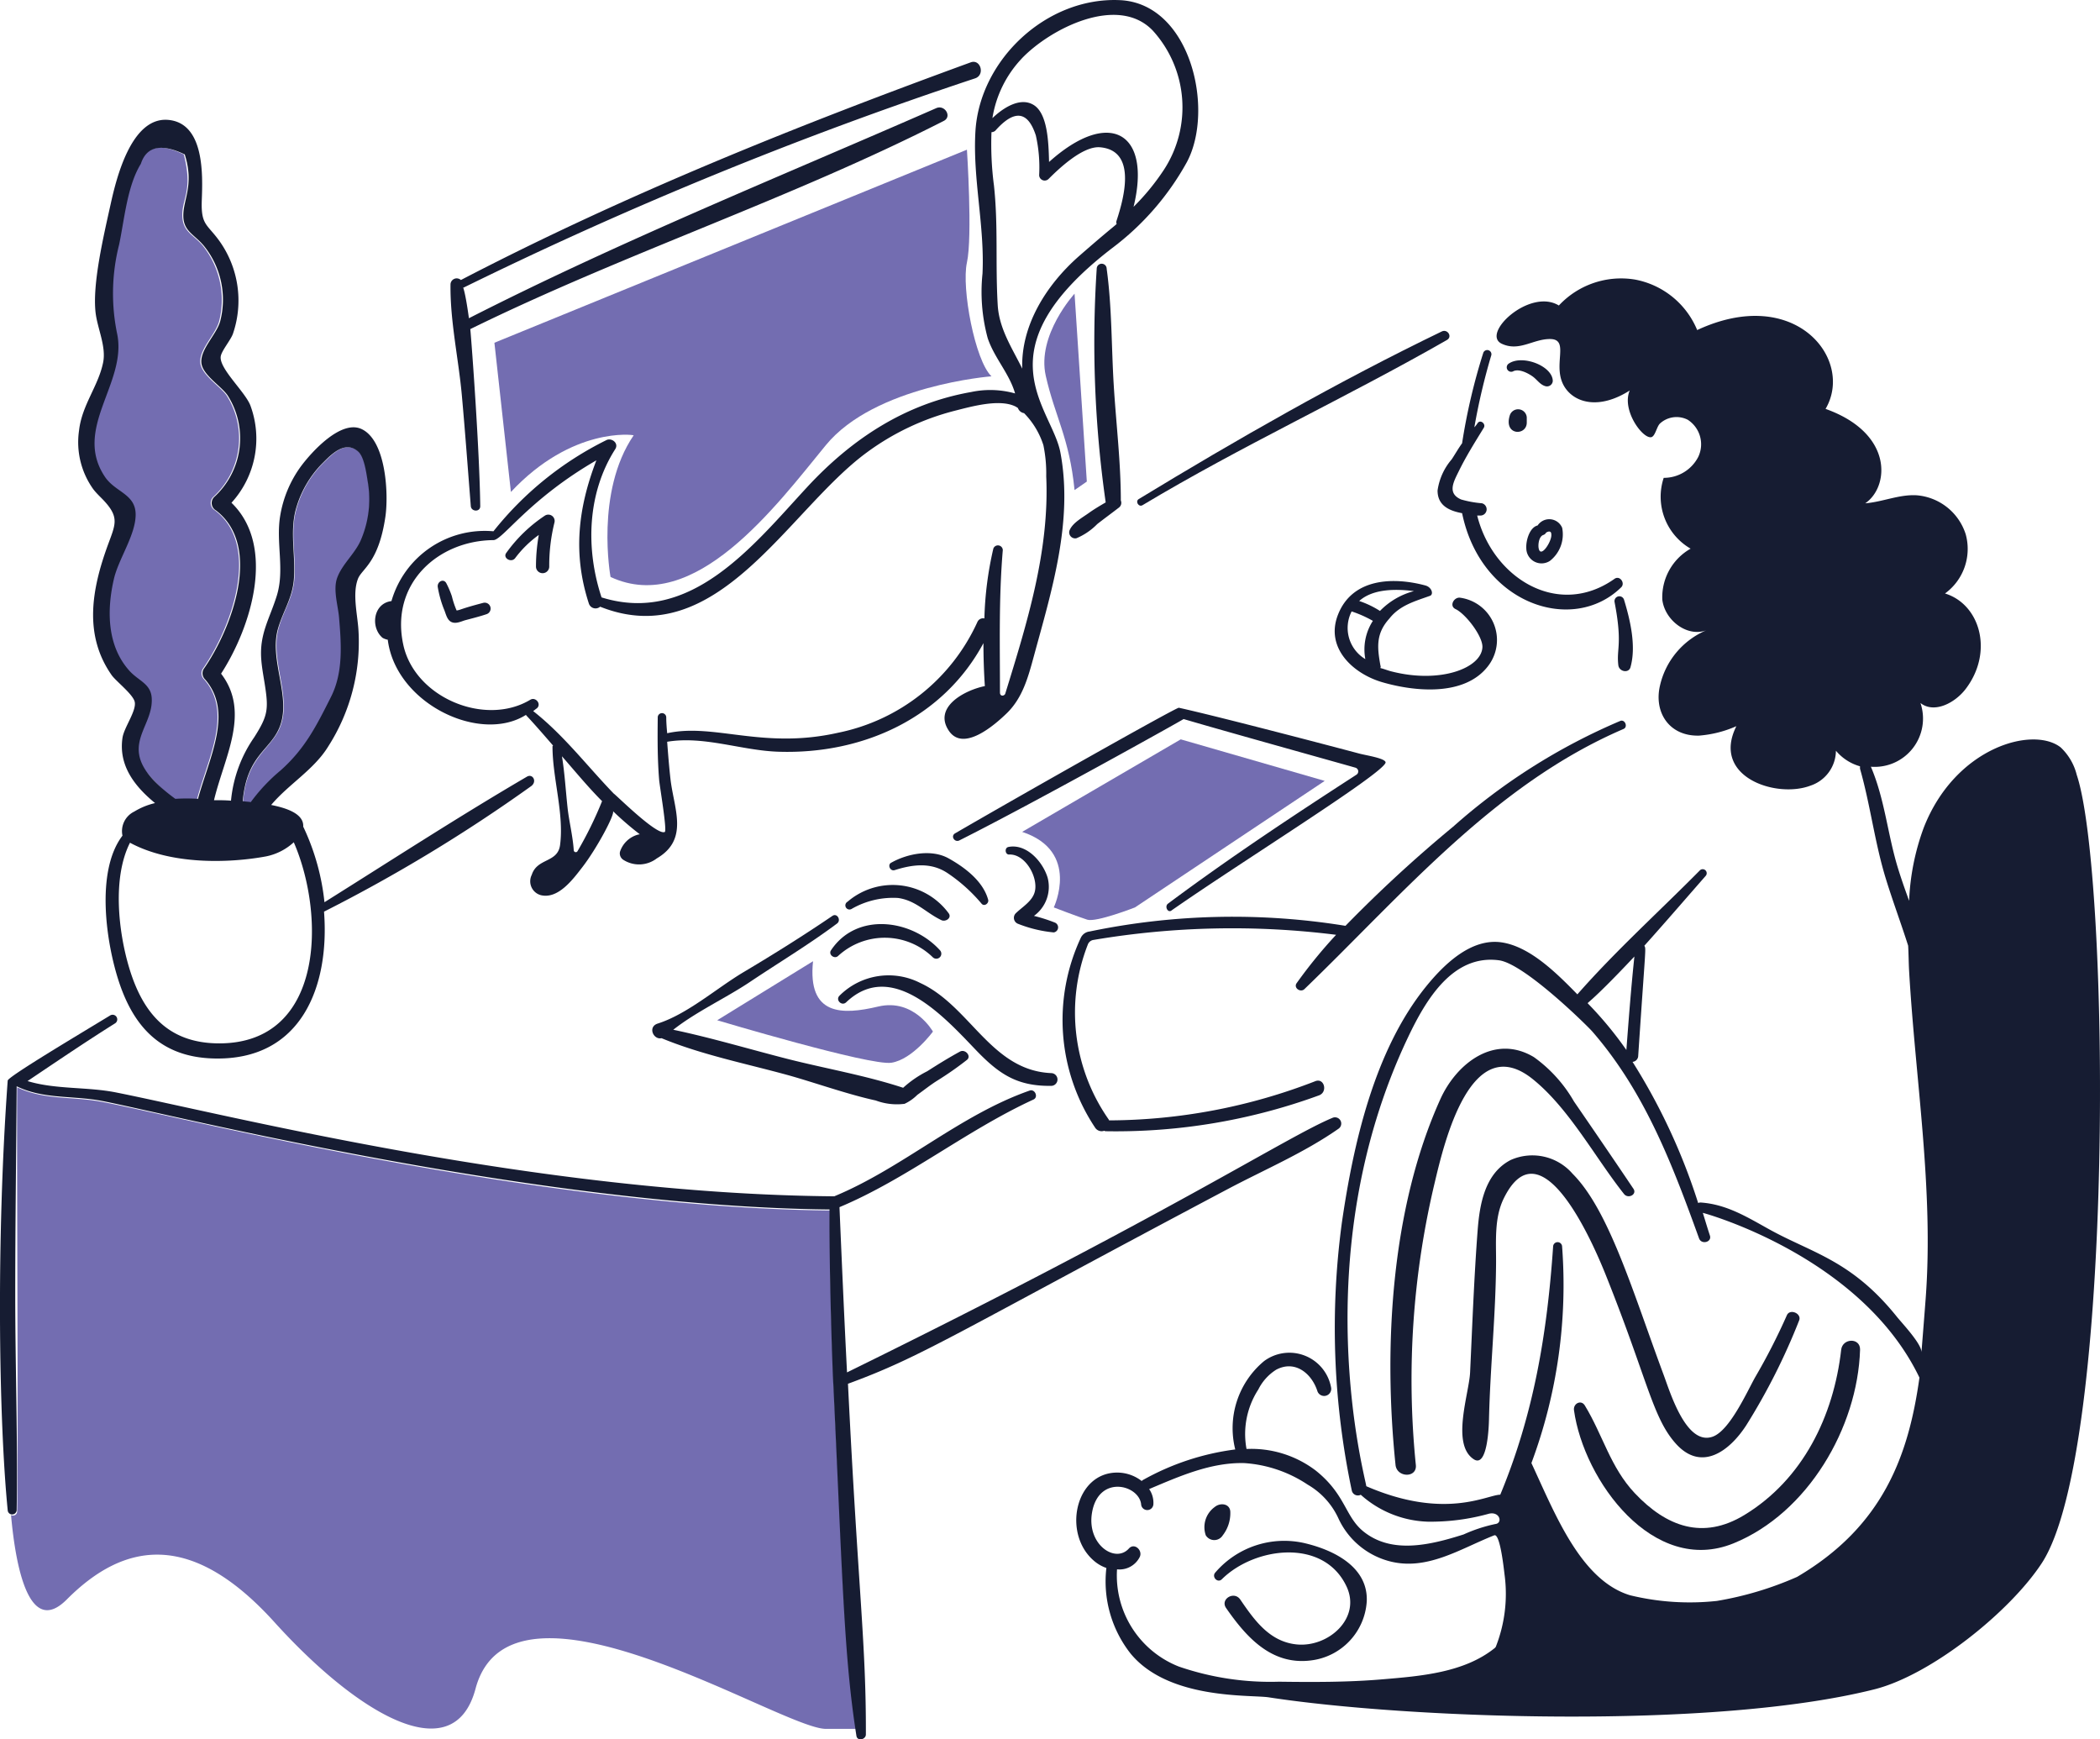 <?xml version="1.0" encoding="UTF-8"?> <svg xmlns="http://www.w3.org/2000/svg" width="430.344" height="356.396" viewBox="0 0 430.344 356.396"><g id="Group_1236" data-name="Group 1236" transform="translate(-4.985 -21.322)"><path id="Path_6430" data-name="Path 6430" d="M175.462,199.106c-.888-17.992-1.742-36.081-1.647-54.171-62.553-.639-138.763-20.624-150.228-22.442-5.608-.89-11.125-.29-16.348-2.8-.1,14.316.242,72.249,0,86.866a.845.845,0,0,1-1.257.775C6.95,218.26,9.77,232.3,17.4,224.645c11.825-11.875,25.563-14.146,42.563,4.643,16.955,18.744,36.691,30.576,41.207,13.639,7.3-27.362,62.587,8.176,71.778,8.224h6.192C176.719,234.028,176.316,216.423,175.462,199.106Z" transform="translate(1.263 124.421)" fill="#736db1"></path><path id="Path_6431" data-name="Path 6431" d="M33.948,171.1c1.644-9.189,8.715-19.956,2.129-27.473a1.744,1.744,0,0,1-.29-2.127c5.476-7.8,12.3-25.049,2.514-32.5a1.751,1.751,0,0,1-.387-2.718,16.289,16.289,0,0,0,2.8-20.789c-1.234-1.855-5.234-4.256-5.418-6.772-.2-2.8,3.171-5.807,3.868-8.511a17.752,17.752,0,0,0-3.384-15.478c-1.914-2.242-4-2.8-4.161-5.9-.19-3.667,2.265-5.232.29-12.767-4.74-2.321-7.739-1.742-9,1.934-2.9,4.45-3.4,11.41-4.45,16.533a41.674,41.674,0,0,0-.387,18.379c2.023,10.063-9.059,19.43-2.514,29.217,2.136,3.189,6.287,3.581,6.287,7.739s-3.5,9.089-4.45,13.157c-1.472,6.283-1.45,13.734,3.193,18.862,1.839,2.038,4.342,2.614,4.546,5.515.369,5.225-5.143,8.876-1.45,14.511A40.251,40.251,0,0,0,33.948,171.1Z" transform="translate(10.734 16.899)" fill="#736db1"></path><path id="Path_6432" data-name="Path 6432" d="M52.693,69.017c-.208-1.547-.668-5.139-1.934-6.287-2.688-2.442-5.4.4-7.159,2.127a21.36,21.36,0,0,0-5.8,10.158c-1.11,4.632.147,9.388-.292,14.026-.347,3.68-2.2,6.294-3.191,9.771-1.884,6.591,2.772,14.11.29,20.314-2.025,5.06-7.984,6.382-7.642,18.379a29.939,29.939,0,0,1,7.927-9.481c5.057-4.516,7.352-9.091,10.35-15.088,2.516-5.03,2.1-10.833,1.644-16.253-.2-2.417-1.264-5.71-.385-8.126,1.055-2.9,3.723-5.01,4.933-7.927a22.316,22.316,0,0,0,1.262-11.612Z" transform="translate(27.78 51.176)" fill="#736db1"></path><path id="Path_6433" data-name="Path 6433" d="M53.1,105,49.719,74.422l96.832-39.558s1.171,17.8,0,23.12C145.4,63.211,148.2,78.1,151.581,81.3c0,0-23.89,1.841-33.955,14.124-10.151,12.384-26.893,35.017-44.11,26.988,0,0-3.193-17.412,4.74-29.02C78.256,93.293,65.679,91.551,53.1,105Z" transform="translate(56.583 17.129)" fill="#736db1"></path><path id="Path_6434" data-name="Path 6434" d="M105.67,88.134l2.514-1.742-2.514-38.5s-7.78,8.5-5.9,16.832C101.664,73.127,104.606,77.4,105.67,88.134Z" transform="translate(119.518 33.605)" fill="#736db1"></path><path id="Path_6435" data-name="Path 6435" d="M69.879,120.377s31.341,9.383,35.694,8.706,8.511-6.385,8.511-6.385-3.868-6.869-11.22-5.128-14.511,1.934-13.349-9.286Z" transform="translate(82.082 109.996)" fill="#736db1"></path><path id="Path_6436" data-name="Path 6436" d="M97.47,107.17l32.5-18.959,29.5,8.511L120.59,122.648s-7.927,3.094-9.771,2.514-6.867-2.514-6.867-2.514S109.465,111.136,97.47,107.17Z" transform="translate(116.981 84.606)" fill="#736db1"></path><path id="Path_6437" data-name="Path 6437" d="M135.056,81.779c0,3.1,2.417,4.158,5.03,4.643,3.823,18.644,22.649,24.913,32.6,15.188.881-.861-.281-2.5-1.359-1.742-11.587,8.2-24.954-.177-28.15-12.962h.679a1.277,1.277,0,0,0,.29-2.516,21.784,21.784,0,0,1-4.256-.775c-2.9-1.257-1.567-3.588-.482-5.8,1.52-3.11,3.359-6.013,5.125-8.9.478-.777-.679-1.742-1.257-.967a5.384,5.384,0,0,1-.679.872,130.171,130.171,0,0,1,3.483-14.8.861.861,0,0,0-1.644-.485A123.793,123.793,0,0,0,140.082,72.1c-.775,1.064-1.429,2.24-2.129,3.289A12.457,12.457,0,0,0,135.056,81.779Z" transform="translate(164.522 40.053)" fill="#161c32"></path><path id="Path_6438" data-name="Path 6438" d="M141.713,59.617c-1.286,4.161,3.483,4.213,3.483,1.45V60a1.782,1.782,0,0,0-3.483-.387Z" transform="translate(172.663 46.839)" fill="#161c32"></path><path id="Path_6439" data-name="Path 6439" d="M141.744,54.59a.912.912,0,1,0,.967,1.547c1.153-.5,2.9.387,3.868,1.064s1.549,1.742,2.718,2.038a1.187,1.187,0,0,0,1.452-1.064C150.74,55.095,144.526,52.69,141.744,54.59Z" transform="translate(172.44 41.226)" fill="#161c32"></path><path id="Path_6440" data-name="Path 6440" d="M147.927,76.835a6.887,6.887,0,0,0,2.514-6.772,2.861,2.861,0,0,0-5.03-.485c-1.644.387-2.417,3.1-2.321,4.645a3.125,3.125,0,0,0,4.838,2.611Zm.29-5.418c.168,1.359-2.265,5.148-2.611,2.718-.109-.772.1-2.321.967-2.611a.992.992,0,0,0,.58-.485C147.637,70.741,148.217,70.643,148.217,71.418Z" transform="translate(174.673 59.415)" fill="#161c32"></path><path id="Path_6441" data-name="Path 6441" d="M154.373,89.694c1.162-4.256-.086-9.58-1.359-13.736a1,1,0,0,0-1.934.485c1.674,8.715.36,9.478.775,12.962C152.02,90.763,154.092,91.146,154.373,89.694Z" transform="translate(184.768 68.224)" fill="#161c32"></path><path id="Path_6442" data-name="Path 6442" d="M150.691,141.525c20.252-19.528,38.983-41.963,65.393-53.3.956-.412.29-2.038-.679-1.644a125.019,125.019,0,0,0-34.245,21.668A277.282,277.282,0,0,0,159.1,128.561a144.112,144.112,0,0,0-52.429,1.162,2.265,2.265,0,0,0-1.839,1.359,39.794,39.794,0,0,0,3,38.888,1.585,1.585,0,0,0,1.839.58.587.587,0,0,0,.385.1,121.2,121.2,0,0,0,43.628-7.352c1.837-.679,1.078-3.64-.775-2.9a117.645,117.645,0,0,1-42.271,8.029v-.1a38.224,38.224,0,0,1-4.353-35.889,1.47,1.47,0,0,1,1.064-.967A170.647,170.647,0,0,1,157.18,130.4a98.7,98.7,0,0,0-8.126,9.965C148.467,141.33,149.9,142.283,150.691,141.525Z" transform="translate(121.607 82.464)" fill="#161c32"></path><path id="Path_6443" data-name="Path 6443" d="M307.384,148.213a11.533,11.533,0,0,0-3.289-5.61c-5.662-4.435-21.614-.036-28.053,16.445a48.781,48.781,0,0,0-3,14.993c-.775-2.129-1.533-4.262-2.224-6.482-2.179-6.98-2.718-14.219-5.612-20.991a9.906,9.906,0,0,0,10.158-13.059c2.806,2.224,7.078.011,9.286-2.9,5.737-7.562,2.956-17.319-4.256-19.539a11.288,11.288,0,0,0,4.256-12.092,11.51,11.51,0,0,0-10.061-8.029c-3.578-.211-6.964,1.359-10.543,1.644,4.926-3.329,5.889-14.341-8.126-19.346,5.929-10.128-6.2-25.509-26.311-16.155a17.213,17.213,0,0,0-12.769-10.35,17.439,17.439,0,0,0-15.575,5.32c-5.977-3.653-16.047,5.8-11.7,7.836,3.567,1.671,6.385-.967,9.868-.967,4.3,0,.208,5.633,3.1,9.965,2.1,3.144,7.041,4.53,13.252.58-1.687,4,2.566,9.8,4.353,9.576.87-.1,1.148-2.138,1.839-2.8a5.03,5.03,0,0,1,5.705-.775,5.979,5.979,0,0,1,2.129,7.642,7.927,7.927,0,0,1-7.062,4.258,12.3,12.3,0,0,0,5.515,14.509,11.444,11.444,0,0,0-5.8,10.448c.485,4.161,5.03,7.739,9,6.287a16.223,16.223,0,0,0-9.478,11.324C220.7,135.45,223.9,140.356,230,140.193a23.361,23.361,0,0,0,7.642-1.934c-5.2,10.389,8.154,14.857,15.175,12.187a7.61,7.61,0,0,0,5.225-7.157,9.966,9.966,0,0,0,4.933,3.191v.485c2.129,7.447,3.026,15.209,5.32,22.635,1.409,4.559,3.1,9.093,4.548,13.639.1,1.742.1,3.483.193,5.128,1.286,22.345,5.066,44.79,3.4,67.133-.285,3.773-.58,7.449-.872,11.125.195-1.644-3.95-6.009-5.03-7.352-9.286-11.567-17.31-13.021-26.118-17.892-4.546-2.516-8.706-5.128-14.026-5.515a1.221,1.221,0,0,0-.58.1,124.949,124.949,0,0,0-13.446-28.924,1.266,1.266,0,0,0,1.162-1.257c1.536-23.045,1.638-21.781,1.257-22.54,4.256-4.74,8.418-9.574,12.574-14.316a.822.822,0,0,0-1.16-1.16c-8.319,8.414-17.315,16.533-25.14,25.441-4.256-4.353-9.676-9.759-15.478-10.645-6.289-.956-11.9,4.546-15.573,9.093-10.55,13.057-14.853,32.109-17.213,48.368a161.05,161.05,0,0,0,2.038,54.848,1.277,1.277,0,0,0,1.839.87,21.569,21.569,0,0,0,13.736,5.515,44.454,44.454,0,0,0,12.574-1.644c2.229-.471,2.808,1.968,1.257,2.127a31.1,31.1,0,0,0-6.48,2.129c-7,2.231-14.765,4.027-20.508-.58-3.837-3.078-3.624-7.544-9.771-12.479a21.786,21.786,0,0,0-14.219-4.45,16.76,16.76,0,0,1,2.417-12.187,10.076,10.076,0,0,1,3.676-4.063c3.866-2.038,7.248.779,8.416,4.353a1.456,1.456,0,0,0,2.806-.775,8.69,8.69,0,0,0-13.736-5.32,17.858,17.858,0,0,0-5.889,18.089,52.231,52.231,0,0,0-18.961,6.287c-.1,0-.1.1-.193.195a8.179,8.179,0,0,0-4.933-1.742c-8.779-.1-11.424,12.672-4.74,18.185a7.751,7.751,0,0,0,2.417,1.359,23.9,23.9,0,0,0,4.935,17.51c7.811,9.565,24.642,8.428,28.342,9,28.2,4.339,90.916,6.715,124.114-1.644,11.6-2.922,27.783-15.854,34.342-25.924C315.263,286.564,314.181,168.359,307.384,148.213Zm-90.64,37.243c-.679,6.385-1.16,12.767-1.644,19.152a75.55,75.55,0,0,0-7.836-9.478C206.944,194.8,207.044,195.763,216.744,185.456ZM161.8,293.99c0-1.1-12.91-46.932,8.606-92.091,3.594-7.537,9.093-16.914,18.572-15.671,5.223.679,18.162,13.467,19.154,14.608,10.776,12.409,16.4,27.258,21.86,42.369.489,1.359,2.682.784,2.226-.58-.514-1.538-.967-3.1-1.452-4.643.227.027,32.424,8.833,44.391,33.76-2.226,15.96-7.449,30.471-25.056,40.822a68.683,68.683,0,0,1-16.443,4.933,51.756,51.756,0,0,1-17.8-1.16c-10.158-3.071-15.43-16.828-20.218-27.085a104.547,104.547,0,0,0,6.287-44.4.92.92,0,0,0-1.837,0c-1.228,17.892-3.966,34.342-10.835,50.882C186.588,295.732,177.961,300.989,161.8,293.99Zm-51.075,17.034a4.638,4.638,0,0,0,4.643-2.516c.679-1.359-1.08-3.014-2.224-1.742-2.777,3.089-8.656-.831-7.547-7.352,1.339-7.855,9.6-5.723,10.061-1.742a1.259,1.259,0,0,0,2.516,0,4.942,4.942,0,0,0-.872-3.094c6.192-2.614,12.672-5.51,19.541-5.32a26.512,26.512,0,0,1,12.953,4.414,15.419,15.419,0,0,1,6.265,6.847,15.983,15.983,0,0,0,10.192,8.763c7.834,2.231,14.778-2.473,21.765-5.225,1.252-.494,2.038,7.547,2.129,8.126a29.64,29.64,0,0,1-1.839,14.8.1.1,0,0,0-.1.1c-6.287,5.125-15.281,5.821-23.12,6.48-7.06.6-14.121.58-21.183.485a57.623,57.623,0,0,1-20.508-3.1,20.037,20.037,0,0,1-12.674-19.926Z" transform="translate(123.171 31.858)" fill="#161c32"></path><path id="Path_6444" data-name="Path 6444" d="M124.529,132.206a1.307,1.307,0,0,0,0-2.611c-12.375-.507-16.629-13.754-26.893-18.477A14.232,14.232,0,0,0,81.1,113.731c-.872.87.453,2.2,1.359,1.359,9.365-8.933,20.112,3.005,26.5,9.673C113.785,129.805,117.468,132.3,124.529,132.206Z" transform="translate(95.919 111.612)" fill="#161c32"></path><path id="Path_6445" data-name="Path 6445" d="M80.254,110.3c-.578.874.691,1.855,1.452,1.162a14.106,14.106,0,0,1,19.442.29A1.028,1.028,0,0,0,102.6,110.3C96.812,103.91,85.5,102.393,80.254,110.3Z" transform="translate(95.02 105.746)" fill="#161c32"></path><path id="Path_6446" data-name="Path 6446" d="M82.785,106.274a17.057,17.057,0,0,1,9.481-2.226c3.674.5,5.769,3.071,8.9,4.548.863.405,2.215-.476,1.452-1.452a14.223,14.223,0,0,0-20.7-2.322.847.847,0,1,0,.87,1.452Z" transform="translate(96.744 101.27)" fill="#161c32"></path><path id="Path_6447" data-name="Path 6447" d="M86.553,101.983c3.791-1.2,7.54-1.637,10.93.679a33.368,33.368,0,0,1,6.869,6.192c.578.679,1.536-.093,1.359-.775-1.033-3.85-4.835-6.679-8.126-8.511-3.481-1.939-8.416-.967-11.7.87C85.006,100.821,85.59,102.287,86.553,101.983Z" transform="translate(101.78 97.629)" fill="#161c32"></path><path id="Path_6448" data-name="Path 6448" d="M106.028,113.48a34.1,34.1,0,0,0-4.256-1.359,7.34,7.34,0,0,0,2.8-7.834c-1-3.309-4.364-7.021-8.029-6.287-.874.177-.679,1.644.195,1.547,3.289-.1,5.907,4.645,5.223,7.547-.478,2.038-2.611,3.191-3.966,4.546a1.316,1.316,0,0,0,.58,2.129,26.724,26.724,0,0,0,7.248,1.739,1.049,1.049,0,0,0,.2-2.027Z" transform="translate(115.097 96.868)" fill="#161c32"></path><path id="Path_6449" data-name="Path 6449" d="M117.724,163.769a7.4,7.4,0,0,0,1.547-4.738c0-1.742-2.016-2.038-3.191-1.064a5.094,5.094,0,0,0-1.839,5.8,2.038,2.038,0,0,0,3.483,0Z" transform="translate(137.838 172.14)" fill="#161c32"></path><path id="Path_6450" data-name="Path 6450" d="M134.709,185.224a13.011,13.011,0,0,0,11.415-12.092c.308-6.964-6.568-10.455-12.577-11.9a18.619,18.619,0,0,0-18.474,6c-.766.877.48,2.22,1.359,1.359,6.65-6.6,20.819-8.52,25.536,1.452,3.11,6.568-3.773,12.579-10.253,11.9-5.515-.58-8.606-4.937-11.512-9.191-1.255-1.839-4.172-.088-2.9,1.742C121.414,180.416,126.58,186.266,134.709,185.224Z" transform="translate(138.944 176.321)" fill="#161c32"></path><path id="Path_6451" data-name="Path 6451" d="M40.456,152.018a3.527,3.527,0,0,0,1.064.387c1.637,13.089,18.941,21.364,28.345,15.381,0,.226-.412-.575,5.513,6.287,0,.1-.1.1-.1.193,0,6.482,2.405,13.831,1.549,20.218-.494,3.674-4.672,2.6-5.8,6.095a2.944,2.944,0,0,0,1.839,4.158c3.576.883,6.616-3.259,8.511-5.707,3.01-3.884,6.795-11.007,6.287-11.51a64.55,64.55,0,0,0,5.506,4.749,4.266,4.266,0,0,0-.485.1,5.372,5.372,0,0,0-3.578,3.483,1.563,1.563,0,0,0,.679,1.644,5.963,5.963,0,0,0,6.869-.29c6.656-3.9,3.495-10.16,2.8-16.253-.285-2.514-.482-5.03-.679-7.642,7.547-1.257,15.175,1.778,22.732,2.038,17.487.589,33.875-6.987,42.081-22.248,0,3,.1,5.889.29,8.8-4.258.872-10.645,4.364-7.352,9.191,2.985,4.362,9.388-1.252,11.8-3.581,3.3-3.182,4.43-7.454,5.612-11.8,3.6-13.245,8.09-27.55,5.415-41.694C177.616,104.8,162.618,93.146,190,72.132a55.585,55.585,0,0,0,15.283-17.6c5.723-10.729.775-32.514-13.736-33.18-14.993-.679-28.725,12.189-29.6,26.893-.575,9.673,1.912,19.344,1.452,29.117a36.188,36.188,0,0,0,1.064,13.252c1.359,4.059,4.45,7.248,5.61,11.324a18.821,18.821,0,0,0-9-.29c-13.514,2.389-24.46,9.589-33.663,19.541-11.014,11.911-23.8,28.245-42.081,22.54-3.289-9.965-2.944-21.378,2.806-30.376.795-1.243-.766-2.4-1.839-1.837a68.027,68.027,0,0,0-23.12,18.669,19.892,19.892,0,0,0-20.9,14.3C38.513,144.956,37.933,149.889,40.456,152.018ZM80.408,195.73a.417.417,0,0,1-.775-.192c-.192-2.9-.969-6-1.257-8.606-.392-3.578-.58-7.062-1.16-10.645,2.718,3.1,5.32,6.287,8.221,9.191A77.865,77.865,0,0,1,80.4,195.741ZM171.426,33.324c5.8-6.1,19.731-13.249,26.893-5.707a23.4,23.4,0,0,1,2.224,28.537,47.376,47.376,0,0,1-6.19,7.547c3.737-15.238-4.949-20.291-17.317-9.191-.1-4.063-.294-9.965-3.191-11.7-2.718-1.637-6.192.58-8.416,2.718a22.979,22.979,0,0,1,6-12.2Zm-5.707,25.819a65.249,65.249,0,0,1-.482-10.738,1.289,1.289,0,0,0,.772-.29c3.676-4.161,6.6-4.358,8.319.967a29.7,29.7,0,0,1,.679,8.126,1.132,1.132,0,0,0,1.936.775C179.167,55.757,184,51.2,187.486,51.5c7.549.652,4.949,10.258,3.4,14.993-.553,1.674,2.369-1.5-7.642,7.248-6.917,6.054-12,14.414-11.7,23.12-2.038-4.158-4.743-8.124-5.03-13.059-.5-8.4.134-16.327-.788-24.651ZM63.182,131.992c1.875-.016,7.309-8.4,21.088-16.348-3.678,9.578-4.91,18.984-1.549,29.312a1.438,1.438,0,0,0,2.321.679c23.992,9.576,38.466-19.684,54.558-31.536a52.112,52.112,0,0,1,18.089-8.606c3.4-.861,9.191-2.516,12.479-.872.193.1.29.195.482.29a1.585,1.585,0,0,0,1.259,1.064,16.416,16.416,0,0,1,3.966,6.568,28.63,28.63,0,0,1,.58,6.385c.7,15.281-3.966,30.179-8.416,44.593-.29.485-1.064.485-1.064-.29,0-9.866-.254-19.351.582-29.217a1,1,0,0,0-1.936-.29,70.728,70.728,0,0,0-1.837,14.318,1.266,1.266,0,0,0-1.452.772A40.088,40.088,0,0,1,133.8,171.464c-15.437,3.479-25.434-2.038-35.019.1-.1-1.062-.193-2.224-.193-3.289a.872.872,0,0,0-1.742,0c-.048,4.258-.07,8.511.29,12.867.1,1.257,1.644,10.253,1.162,10.645-1.549.87-10.158-7.739-10.448-7.836-5.515-5.707-10.255-12-16.533-16.928.29-.195.485-.387.775-.58.967-.872-.274-2.392-1.359-1.742-9.245,5.558-23.656-.417-26.021-11.222C41.964,140.952,51.764,132.09,63.182,131.992Z" transform="translate(42.928 0)" fill="#161c32"></path><path id="Path_6452" data-name="Path 6452" d="M47.308,82.274c.87.482,1.934,0,2.8-.292,1.452-.385,3-.772,4.45-1.257a1.209,1.209,0,1,0-.679-2.321c-4.77,1.246-4.53,1.436-5.418,1.547a17.8,17.8,0,0,1-.967-2.9,18.68,18.68,0,0,0-1.162-2.718c-.564-.976-1.855-.288-1.739.775a22.343,22.343,0,0,0,1.257,4.546C46.244,80.532,46.436,81.789,47.308,82.274Z" transform="translate(50.095 66.456)" fill="#161c32"></path><path id="Path_6453" data-name="Path 6453" d="M52.727,76.781a22.234,22.234,0,0,1,4.838-4.74,36.644,36.644,0,0,0-.58,6.48,1.359,1.359,0,1,0,2.718,0,36.576,36.576,0,0,1,1.064-9,1.3,1.3,0,0,0-1.934-1.449,30.319,30.319,0,0,0-7.927,7.642C50.107,76.776,51.946,77.841,52.727,76.781Z" transform="translate(57.835 58.89)" fill="#161c32"></path><path id="Path_6454" data-name="Path 6454" d="M49.907,117.952c.093,1.162,1.95,1.259,1.936,0-.136-11.227-1.721-32.924-2.038-36.274,31.735-15.575,65.57-26.639,97.031-42.661,1.735-.883.2-3.377-1.549-2.611-31.946,14-64.619,27.178-95.765,43.046-.924-6.77-1.375-6.287-1.064-6.287A827.287,827.287,0,0,1,153.224,30.311c2.124-.679,1.171-4.034-.872-3.289-35.613,12.993-70.811,27.085-104.476,44.6a1.268,1.268,0,0,0-2.127.87c-.1,7.546,1.647,15.274,2.321,22.732C48.752,102.753,49.3,110.313,49.907,117.952Z" transform="translate(51.557 7.076)" fill="#161c32"></path><path id="Path_6455" data-name="Path 6455" d="M101.856,99.691a1.223,1.223,0,0,0,1.359,1.742,13.036,13.036,0,0,0,4.256-2.9c1.461-1.146,2.919-2.2,4.45-3.386a1.219,1.219,0,0,0,.385-1.449c0-7.836-.969-15.768-1.45-23.6-.487-7.927-.36-15.976-1.452-23.892a1.019,1.019,0,1,0-2.038,0,231.442,231.442,0,0,0,1.839,47.884c-1.162.679-2.319,1.359-3.4,2.127C104.472,97.181,102.52,98.225,101.856,99.691Z" transform="translate(122.365 30.175)" fill="#161c32"></path><path id="Path_6456" data-name="Path 6456" d="M100.916,104.274c-5.945,4.047-12,7.83-18.187,11.512-5.517,3.284-11.512,8.606-17.6,10.545-2.129.679-.87,3.384.775,3,8.221,3.4,17.322,5.209,25.819,7.544,5.209,1.436,12.278,3.959,18.089,5.223a12.337,12.337,0,0,0,5.9.679,9.286,9.286,0,0,0,2.611-1.837c1.359-.967,2.634-2,4.063-2.9a67.968,67.968,0,0,0,6.095-4.258c.967-.772-.29-2.224-1.359-1.739-2.321,1.257-4.53,2.632-6.772,4.061a22.054,22.054,0,0,0-4.933,3.386c-7.642-2.514-15.874-3.932-23.6-5.889-7.843-2-15.671-4.353-23.507-6,4.645-3.676,10.815-6.514,15.673-9.771,5.97-4,12.174-7.723,17.892-12C102.767,105.162,101.892,103.611,100.916,104.274Z" transform="translate(74.647 104.719)" fill="#161c32"></path><path id="Path_6457" data-name="Path 6457" d="M138.462,87.667c7.836,2.321,32.211,9.1,35.212,9.965a.8.8,0,0,1,.193,1.452c-13.136,8.5-26.134,17.1-38.6,26.408-.777.58,0,2.038.772,1.359,14.124-9.868,43.435-28.053,43.82-30.279,0-.87-3.966-1.45-5.415-1.837-3.968-1.062-28.5-7.519-36.953-9.383-.482-.106-30.981,17.1-45.852,25.731-.976.566-.1,1.936.87,1.452C107.9,104.807,138.269,87.859,138.462,87.667Z" transform="translate(109.072 80.989)" fill="#161c32"></path><path id="Path_6458" data-name="Path 6458" d="M108.974,86.972c20.291-12.174,41.877-22.1,62.395-33.857,1.166-.679.1-2.306-1.064-1.742-21.24,10.258-41.943,22.091-62.1,34.342C107.42,86.189,108.193,87.441,108.974,86.972Z" transform="translate(130.143 37.863)" fill="#161c32"></path><path id="Path_6459" data-name="Path 6459" d="M178.757,188.73c15.4-5.662,21.081-9.818,77.773-39.862,7.533-3.991,15.72-7.474,22.732-12.382a1.28,1.28,0,0,0-1.257-2.224c-9.333,3.866-33.418,19.727-99.443,52.139-.58-11.324-1.064-22.54-1.547-33.857,13.831-5.8,25.994-15.729,39.757-22.055,1.062-.487.294-2.211-.775-1.837-14.352,5.017-26.021,15.854-40.047,21.668h-.1c-60.771-.507-124.549-16.8-147.132-21.29-5.9-1.169-12.382-.58-18.089-2.322,5.9-3.966,11.825-7.99,17.892-11.8a.954.954,0,1,0-.967-1.644c-6.405,3.9-20.991,12.574-20.991,13.349-2.333,32.014-1.873,68.988,0,88.028a.92.92,0,0,0,1.837,0c.242-14.613-.29-29.312-.29-44.015,0-14.316.195-28.537.29-42.853,5.128,2.516,10.735,1.952,16.35,2.806,9.116,1.384,87.725,21.8,150.228,22.442-.113,13.446.7,35.468.772,35.694,1.943,41.427,2.226,56.15,4.74,72.165.183,1.162,1.932.772,1.936-.292C182.482,241.784,180.859,231.5,178.757,188.73Z" transform="translate(0 116.128)" fill="#161c32"></path><path id="Path_6460" data-name="Path 6460" d="M159.991,122.458c7.442,6.009,12.753,16.051,18.669,23.507.856,1.078,2.718.1,1.936-1.064-4.041-6.011-8.133-11.99-12.189-17.892a28.763,28.763,0,0,0-8.221-9.093c-8.045-4.813-15.836,1.271-19.154,8.606-10.165,22.483-11.687,50.9-9.191,74.967.272,2.616,4.441,2.718,4.161,0a173.741,173.741,0,0,1,3.868-57.847C141.834,135.332,147.308,112.221,159.991,122.458Z" transform="translate(159.125 120.005)" fill="#161c32"></path><path id="Path_6461" data-name="Path 6461" d="M166.751,150.494c8.548,21.378,9.537,29.126,14.318,34.437,5.223,5.8,10.953,1.563,14.414-3.771a129.811,129.811,0,0,0,10.833-21.475c.593-1.445-1.907-2.5-2.514-1.064a127.6,127.6,0,0,1-6.482,12.672c-1.735,3.1-5.22,10.937-8.706,12.19-5.413,1.943-8.727-9.087-10.061-12.672-6.31-16.986-11.179-33.719-18.669-41.209a10.905,10.905,0,0,0-12.672-2.806c-5.307,2.736-6.367,9.1-6.772,14.414-.738,9.675-1.092,19.442-1.547,29.117-.206,4.353-3.943,14.762.772,17.8,2.82,1.812,3.071-6.964,3.1-8.126.242-10.745,1.4-21.57,1.452-32.308.018-4.258-.383-8.994,1.547-12.964C153.429,118.969,164.212,144.123,166.751,150.494Z" transform="translate(167.352 132.212)" fill="#161c32"></path><path id="Path_6462" data-name="Path 6462" d="M182.329,178.327c-8.493,5.159-15.958,2.414-22.442-4.45-5.028-5.322-6.552-11.915-10.255-17.992-.768-1.262-2.412-.387-2.224.967,2,14.4,16.257,33.973,32.7,27.278,15.193-6.179,25.425-23.7,25.926-39.66.079-2.516-3.594-2.421-3.871,0C200.634,158,194.351,171.021,182.329,178.327Z" transform="translate(180.126 153.423)" fill="#161c32"></path><path id="Path_6463" data-name="Path 6463" d="M145.278,76.918c.779-.279.394-1.762-.967-2.127-6.55-1.755-14.948-1.529-17.892,6-2.663,6.795,3.094,12.092,9.091,13.834,6.675,1.934,16.76,2.913,21.573-3.193a8.742,8.742,0,0,0-5.61-14.124c-1.257-.2-2.335,1.669-.967,2.321,2.109,1.008,5.626,5.612,5.513,7.836-.227,4.272-8.659,7.51-18.669,4.933-.772-.2-1.452-.482-2.224-.679,0-.193.1-.29,0-.482-.679-3.773-.969-6.579,1.837-9.673C139.088,78.854,142.2,78.025,145.278,76.918Zm-3.289-.965a14.948,14.948,0,0,0-6.964,4.063,19.054,19.054,0,0,0-4.256-2.038C133.564,75.468,138.216,75.468,141.989,75.953ZM129.22,80.114a23.867,23.867,0,0,1,4.353,1.934,10.761,10.761,0,0,0-1.547,7.836,7.431,7.431,0,0,1-2.806-9.773Z" transform="translate(152.751 66.49)" fill="#161c32"></path><path id="Path_6464" data-name="Path 6464" d="M104.027,166.753c-14.042,8.208-27.763,17.122-41.5,25.731A47.523,47.523,0,0,0,58.272,177.2c0-.1-.1-.1-.1-.195.186-2.8-3.871-3.909-6.568-4.45,3.578-4.256,8.806-7.248,11.7-12a39.66,39.66,0,0,0,6.19-23.8c-.186-3.191-1.291-7.46-.1-10.543.809-2.084,4.215-3.23,5.612-12.672.679-4.548.2-15.582-4.838-17.994-4.253-2.038-10.341,4.756-12.479,7.644a23.645,23.645,0,0,0-4.256,10.253c-.863,5.418.976,10.932-.679,16.25-1.443,4.647-3.535,7.737-3.191,12.867.109,1.644.412,3.284.679,4.933.861,5.4.77,6.672-2.129,11.222a27.165,27.165,0,0,0-4.74,12.962c-1.16-.1-2.321-.1-3.481-.1,2.127-8.9,7.544-17.992,1.45-25.924,6.192-9.578,11.324-26.118,2.129-35.019A19.5,19.5,0,0,0,47.349,90.71c-1.069-2.8-6.294-7.449-6.092-9.965.093-1.162,2.038-3.4,2.514-4.74a21.018,21.018,0,0,0-2.806-19.057c-2.521-3.479-3.771-3.193-3.578-8.319s.582-15.772-6.867-16.445c-7.547-.679-10.627,11.9-11.8,17.213-1.5,6.776-3.766,16.389-3.1,22.25C16,74.935,17.836,78.609,17.167,81.9c-.981,4.833-4.346,8.706-4.933,13.931a16.533,16.533,0,0,0,2.9,12c.75.985,1.64,1.744,2.417,2.611,2.885,3.209,2.14,4.648.679,8.606-3.458,9.372-5.053,18.7.679,26.893.876,1.252,4.432,3.968,4.74,5.513.367,1.844-2.206,5.227-2.514,7.352-.82,5.619,2.417,9.868,6.675,13.363a14.464,14.464,0,0,0-4.258,1.739,4.448,4.448,0,0,0-2.417,4.935c-5.612,7.352-3.3,22.252-.679,30.084,3.171,9.485,8.9,15.288,19.346,15.573,18.089.494,23.8-14.9,22.635-30.084A324.512,324.512,0,0,0,104.9,168.687C106.167,167.733,105.187,166.073,104.027,166.753Zm-50.69-10.158c2.491-6.2-2.265-13.745-.29-20.314,1.046-3.488,2.861-6.1,3.193-9.771.428-4.745-.779-9.383.29-14.026a21.5,21.5,0,0,1,5.8-10.158c1.739-1.742,4.543-4.543,7.157-2.127,1.257,1.16,1.676,4.734,1.934,6.287a21.127,21.127,0,0,1-1.359,11.607c-1.173,2.9-3.877,5.028-4.933,7.927-.877,2.417.183,5.71.387,8.126.453,5.42.888,11.229-1.644,16.253-2.981,5.909-5.284,10.584-10.35,15.089a36.12,36.12,0,0,0-6.095,6.482c-.58-.1-1.16-.1-1.644-.193C46.615,162.316,51.421,161.387,53.337,156.595Zm-26.213-6c-.2-2.9-2.718-3.483-4.548-5.515-4.641-5.128-4.675-12.486-3.191-18.862.947-4.077,4.45-9,4.45-13.157,0-4.256-4.149-4.552-6.29-7.739-6.641-9.888,4.53-19.152,2.516-29.217a40.711,40.711,0,0,1,.387-18.379c1.069-5.028,1.644-12,4.448-16.533,1.162-3.581,4.161-4.256,9-1.934,2.009,6.36-.417,9.322-.29,12.767.111,3,2.208,3.6,4.161,5.9a17.548,17.548,0,0,1,3.4,15.478c-.713,2.7-4.077,5.707-3.871,8.511.183,2.516,4.151,4.842,5.418,6.772a16.307,16.307,0,0,1-2.815,20.794,1.748,1.748,0,0,0,.385,2.718c9.791,7.454,2.962,24.707-2.514,32.5a1.751,1.751,0,0,0,.29,2.127c5.85,6.711.87,15.963-1.452,24.474a36.916,36.916,0,0,0-4.643,0C18.266,161.3,27.608,157.5,27.124,150.6Zm13.831,70.809c-10.446,0-15.677-6.188-18.474-15.573-2.133-7.157-3.483-18.282.193-25.539,8.416,4.548,20.227,4.208,27.858,2.806a11.813,11.813,0,0,0,5.707-2.9C62.72,195.1,62.528,221.406,40.955,221.406Z" transform="translate(8.949 13.706)" fill="#161c32"></path></g></svg> 
